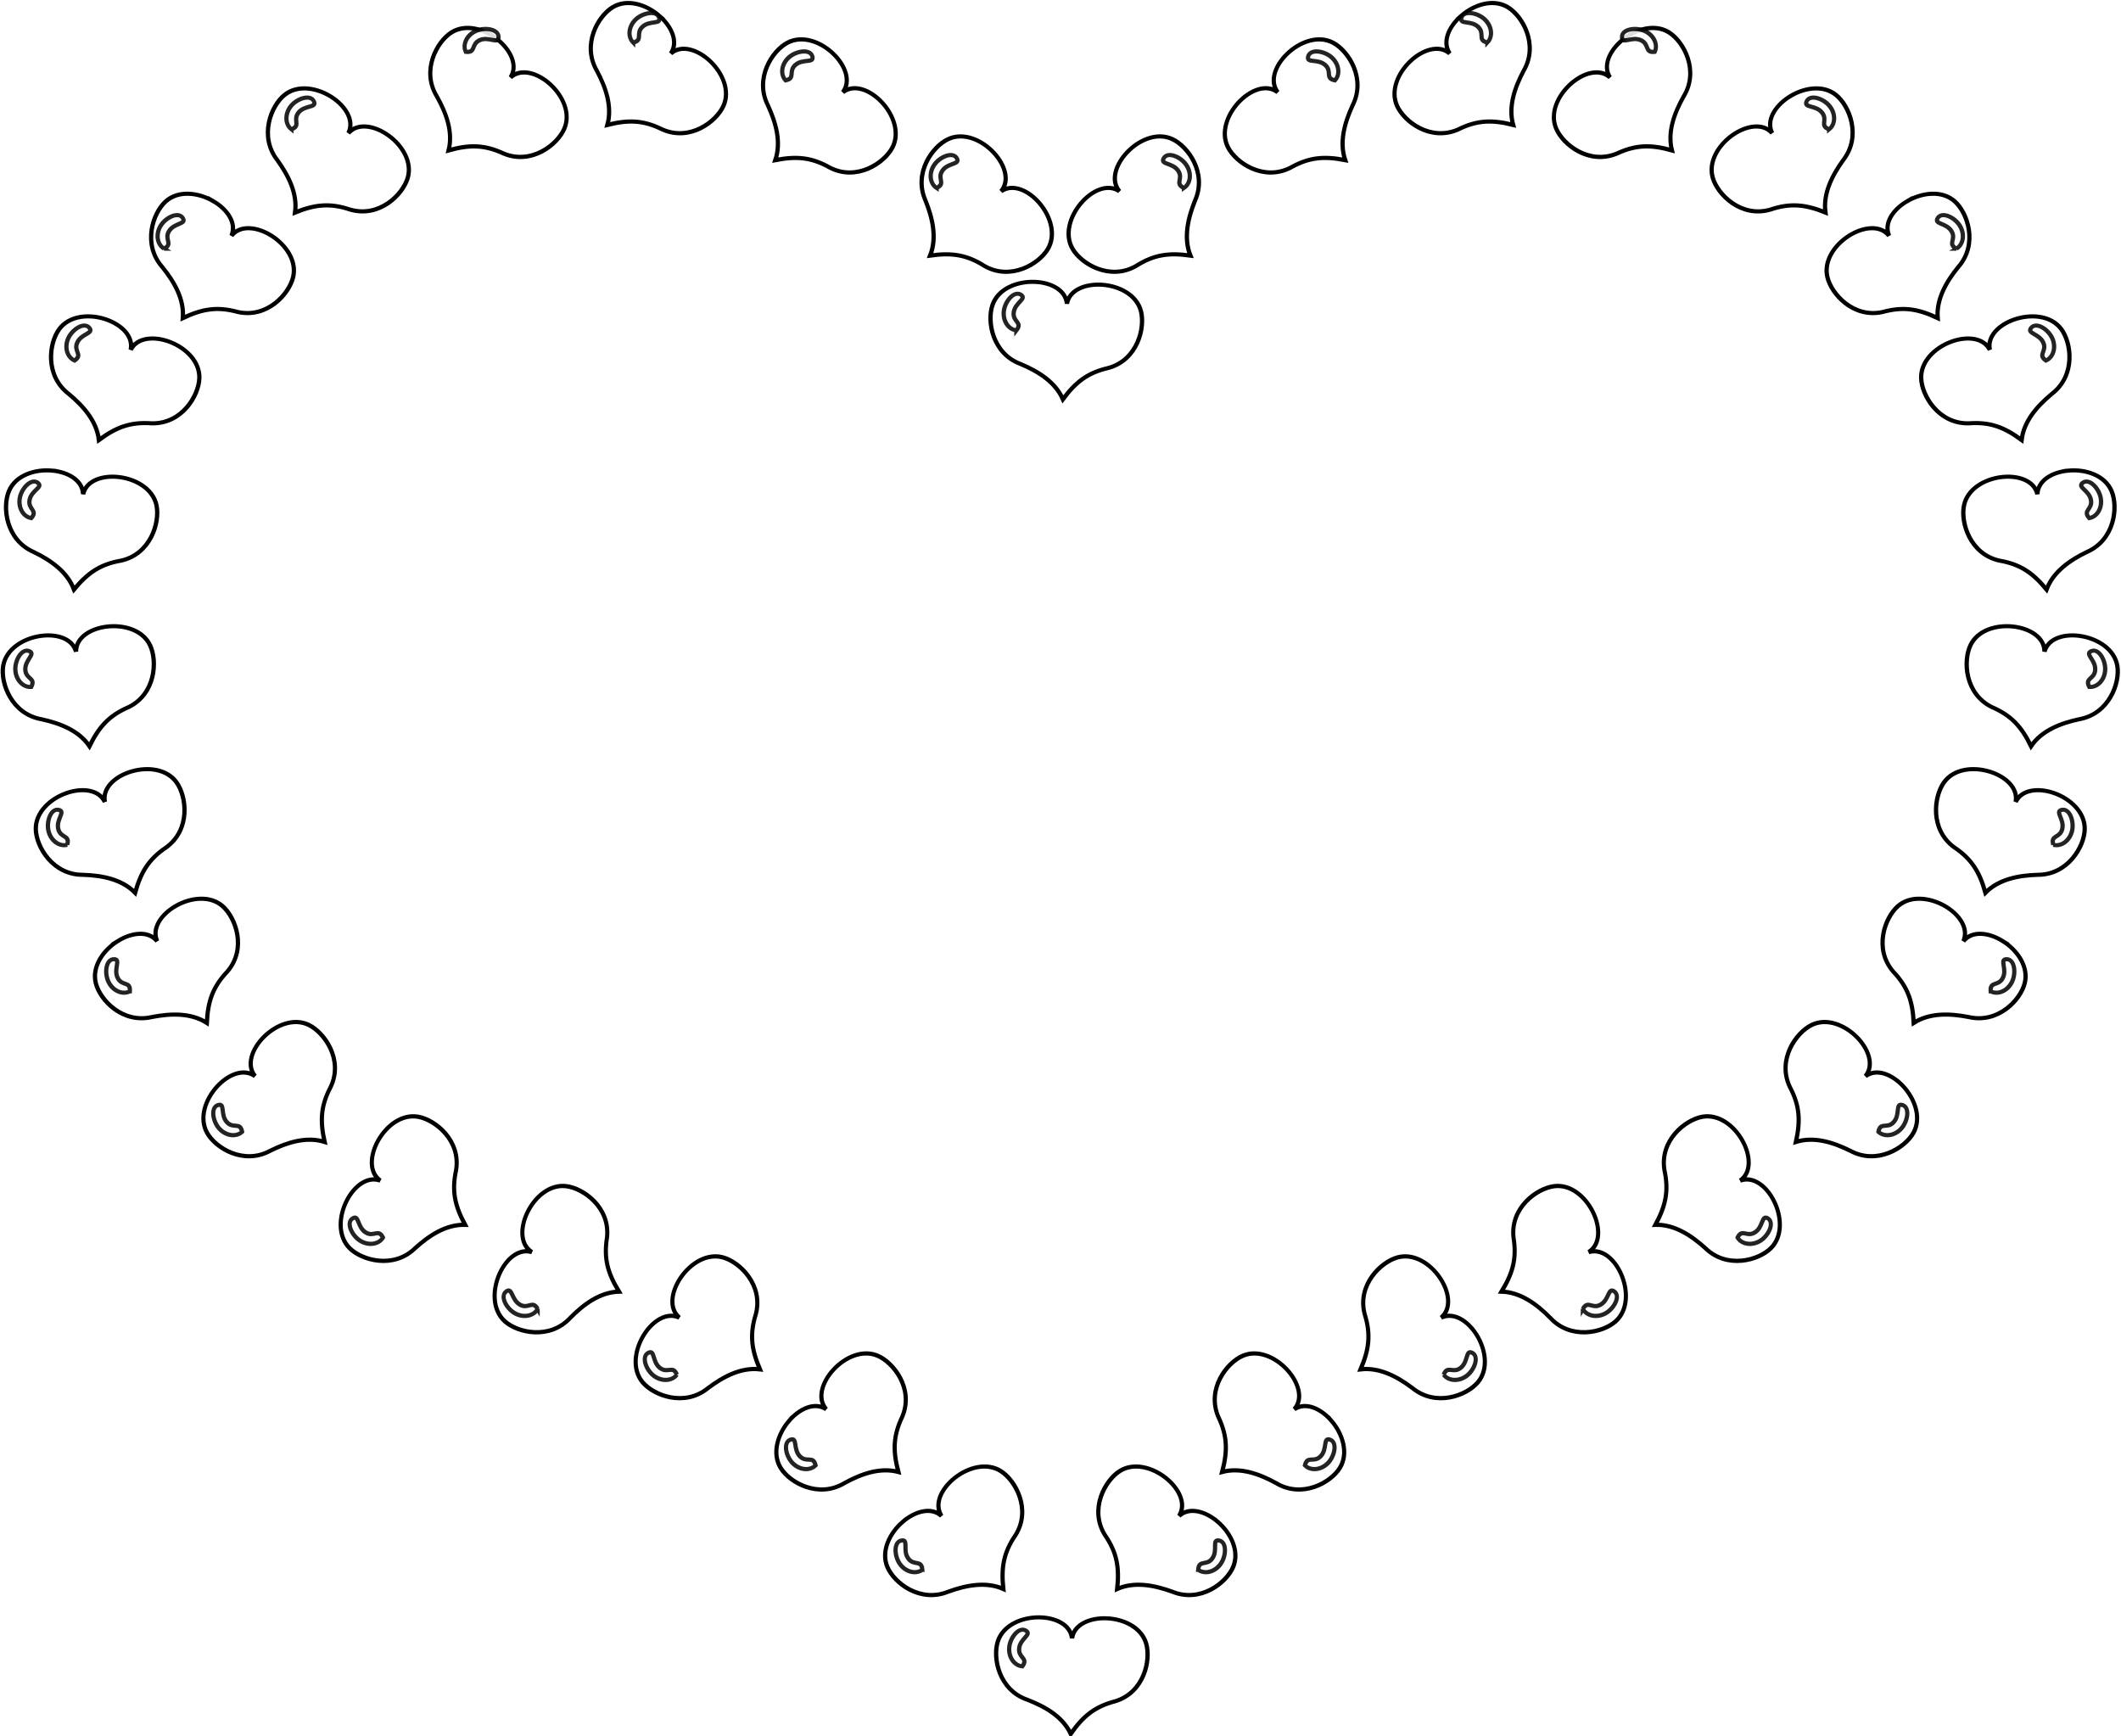 <?xml version="1.0" encoding="UTF-8" standalone="no"?>
<!-- Created with Inkscape (http://www.inkscape.org/) -->

<svg
   xmlns:dc="http://purl.org/dc/elements/1.1/"
   xmlns:cc="http://creativecommons.org/ns#"
   xmlns:rdf="http://www.w3.org/1999/02/22-rdf-syntax-ns#"
   xmlns:svg="http://www.w3.org/2000/svg"
   xmlns="http://www.w3.org/2000/svg"
   xmlns:sodipodi="http://sodipodi.sourceforge.net/DTD/sodipodi-0.dtd"
   xmlns:inkscape="http://www.inkscape.org/namespaces/inkscape"
   width="490"
   height="401"
   id="svg2"
   sodipodi:version="0.32"
   inkscape:version="0.48.1 "
   sodipodi:docname="mothers_day_red_heart_shaped_border_little_hearts_coloring_book_colouring_sheet_page_black_white_line_art.svg"
   inkscape:output_extension="org.inkscape.output.svg.inkscape"
   version="1.0"
   inkscape:export-filename="/Users/ceejay/Documents/Websites/Pixabella/Valentines Clipart/heart_border.svg.png"
   inkscape:export-xdpi="90"
   inkscape:export-ydpi="90">
  <defs
     id="defs4">
    <linearGradient
       id="linearGradient6888">
      <stop
         id="stop6890"
         offset="0"
         style="stop-color:#930505;stop-opacity:1;" />
      <stop
         style="stop-color:#bf0c1a;stop-opacity:1;"
         offset="0.332"
         id="stop6892" />
      <stop
         id="stop6894"
         offset="1"
         style="stop-color:#fd6060;stop-opacity:1;" />
    </linearGradient>
    <linearGradient
       id="linearGradient6860">
      <stop
         style="stop-color:#760404;stop-opacity:1;"
         offset="0"
         id="stop6862" />
      <stop
         id="stop6864"
         offset="0.479"
         style="stop-color:#bf0c1a;stop-opacity:1;" />
      <stop
         style="stop-color:#fd6060;stop-opacity:1;"
         offset="1"
         id="stop6866" />
    </linearGradient>
    <linearGradient
       id="linearGradient6852">
      <stop
         id="stop6854"
         offset="0"
         style="stop-color:#a18930;stop-opacity:1;" />
      <stop
         style="stop-color:#b1983d;stop-opacity:1;"
         offset="0.404"
         id="stop6856" />
      <stop
         id="stop6858"
         offset="1"
         style="stop-color:#fffbc0;stop-opacity:1;" />
    </linearGradient>
    <linearGradient
       id="linearGradient6834">
      <stop
         style="stop-color:#a18930;stop-opacity:1;"
         offset="0"
         id="stop6836" />
      <stop
         id="stop6842"
         offset="0.533"
         style="stop-color:#b1983d;stop-opacity:1;" />
      <stop
         style="stop-color:#fffbc0;stop-opacity:1;"
         offset="1"
         id="stop6838" />
    </linearGradient>
    <linearGradient
       id="linearGradient4469">
      <stop
         id="stop4471"
         offset="0"
         style="stop-color:#f7ce2a;stop-opacity:1;" />
      <stop
         style="stop-color:#ffec9f;stop-opacity:1;"
         offset="1"
         id="stop4473" />
    </linearGradient>
    <linearGradient
       id="linearGradient4432">
      <stop
         style="stop-color:#f7ce2a;stop-opacity:1;"
         offset="0"
         id="stop4434" />
      <stop
         id="stop4467"
         offset="0.5"
         style="stop-color:#ffec9f;stop-opacity:1;" />
      <stop
         style="stop-color:#ffe167;stop-opacity:1;"
         offset="1"
         id="stop4436" />
    </linearGradient>
    <inkscape:perspective
       sodipodi:type="inkscape:persp3d"
       inkscape:vp_x="0 : 526.18109 : 1"
       inkscape:vp_y="0 : 1000 : 0"
       inkscape:vp_z="744.09448 : 526.18109 : 1"
       inkscape:persp3d-origin="372.04724 : 350.78739 : 1"
       id="perspective10" />
    <filter
       inkscape:collect="always"
       id="filter4019"
       x="-0.138"
       width="1.276"
       y="-0.138"
       height="1.276">
      <feGaussianBlur
         inkscape:collect="always"
         stdDeviation="28.194"
         id="feGaussianBlur4021" />
    </filter>
    <filter
       inkscape:collect="always"
       id="filter6901"
       x="-0.681"
       width="2.362"
       y="-0.323"
       height="1.646">
      <feGaussianBlur
         inkscape:collect="always"
         stdDeviation="3.222"
         id="feGaussianBlur6903" />
    </filter>
  </defs>
  <sodipodi:namedview
     id="base"
     pagecolor="#ffffff"
     bordercolor="#666666"
     borderopacity="1.0"
     gridtolerance="10000"
     guidetolerance="10"
     objecttolerance="10"
     inkscape:pageopacity="0.0"
     inkscape:pageshadow="2"
     inkscape:zoom="0.66468037"
     inkscape:cx="-184.13258"
     inkscape:cy="208.86639"
     inkscape:document-units="px"
     inkscape:current-layer="layer1"
     showgrid="false"
     showguides="true"
     inkscape:guide-bbox="true"
     inkscape:window-width="1220"
     inkscape:window-height="640"
     inkscape:window-x="166"
     inkscape:window-y="95"
     inkscape:window-maximized="0" />
  <g
     inkscape:label="Layer 1"
     inkscape:groupmode="layer"
     id="layer1"
     transform="translate(-127.491,-326.001)">
    <g
       transform="matrix(0.226,3.2051285e-2,-3.2051285e-2,0.226,-781.061,-264.273)"
       id="g3936"
       inkscape:transform-center-x="-23.656365"
       inkscape:transform-center-y="6.3142316">
      <path
         transform="matrix(0.666,0,0,0.666,264.509,223.356)"
         d="M 404.072,401.835 C 380.874,425.033 272.954,341.251 240.551,346.383 208.148,351.516 131.4,464.546 102.169,449.652 72.938,434.758 119.269,306.23 104.375,276.999 89.481,247.767 -41.733,209.704 -36.601,177.301 c 5.132,-32.403 141.687,-28.056 164.885,-51.254 23.198,-23.198 18.851,-159.753 51.254,-164.885 32.403,-5.132 70.467,126.083 99.698,140.977 29.231,14.894 157.759,-31.438 172.653,-2.207 14.894,29.231 -98.136,105.979 -103.268,138.382 -5.132,32.403 78.65,140.323 55.452,163.521 z"
         inkscape:randomized="0"
         inkscape:rounded="0.19"
         inkscape:flatsided="false"
         sodipodi:arg2="1.4137167"
         sodipodi:arg1="0.78539816"
         sodipodi:r2="130.00784"
         sodipodi:r1="260.01569"
         sodipodi:cy="217.97618"
         sodipodi:cx="220.21326"
         sodipodi:sides="5"
         id="path3938"
         style="opacity:1;fill:#ffe680;fill-opacity:1;stroke:none"
         sodipodi:type="star" />
      <path
         sodipodi:type="star"
         style="opacity:1;fill:#ffdd55;fill-opacity:1;stroke:none"
         id="path3940"
         sodipodi:sides="5"
         sodipodi:cx="220.21326"
         sodipodi:cy="217.97618"
         sodipodi:r1="260.01569"
         sodipodi:r2="130.00784"
         sodipodi:arg1="0.78539816"
         sodipodi:arg2="1.4137167"
         inkscape:flatsided="false"
         inkscape:rounded="0.19"
         inkscape:randomized="0"
         d="M 404.072,401.835 C 380.874,425.033 272.954,341.251 240.551,346.383 208.148,351.516 131.4,464.546 102.169,449.652 72.938,434.758 119.269,306.23 104.375,276.999 89.481,247.767 -41.733,209.704 -36.601,177.301 c 5.132,-32.403 141.687,-28.056 164.885,-51.254 23.198,-23.198 18.851,-159.753 51.254,-164.885 32.403,-5.132 70.467,126.083 99.698,140.977 29.231,14.894 157.759,-31.438 172.653,-2.207 14.894,29.231 -98.136,105.979 -103.268,138.382 -5.132,32.403 78.65,140.323 55.452,163.521 z"
         transform="matrix(0.526,0,0,0.526,295.693,254.226)" />
      <path
         transform="matrix(0.416,0,0,0.416,317.873,281.544)"
         d="M 404.072,401.835 C 380.874,425.033 272.954,341.251 240.551,346.383 208.148,351.516 131.4,464.546 102.169,449.652 72.938,434.758 119.269,306.23 104.375,276.999 89.481,247.767 -41.733,209.704 -36.601,177.301 c 5.132,-32.403 141.687,-28.056 164.885,-51.254 23.198,-23.198 18.851,-159.753 51.254,-164.885 32.403,-5.132 70.467,126.083 99.698,140.977 29.231,14.894 157.759,-31.438 172.653,-2.207 14.894,29.231 -98.136,105.979 -103.268,138.382 -5.132,32.403 78.65,140.323 55.452,163.521 z"
         inkscape:randomized="0"
         inkscape:rounded="0.19"
         inkscape:flatsided="false"
         sodipodi:arg2="1.4137167"
         sodipodi:arg1="0.78539816"
         sodipodi:r2="130.00784"
         sodipodi:r1="260.01569"
         sodipodi:cy="217.97618"
         sodipodi:cx="220.21326"
         sodipodi:sides="5"
         id="path3942"
         style="opacity:1;fill:#f3c819;fill-opacity:1;stroke:none;filter:url(#filter4019)"
         sodipodi:type="star" />
    </g>
    <g
       inkscape:transform-center-y="6.3142316"
       inkscape:transform-center-x="-23.656365"
       id="g3944"
       transform="matrix(0.226,3.2051285e-2,-3.2051285e-2,0.226,-603.387,-231.517)">
      <path
         sodipodi:type="star"
         style="opacity:1;fill:#ffe680;fill-opacity:1;stroke:none"
         id="path3946"
         sodipodi:sides="5"
         sodipodi:cx="220.21326"
         sodipodi:cy="217.97618"
         sodipodi:r1="260.01569"
         sodipodi:r2="130.00784"
         sodipodi:arg1="0.78539816"
         sodipodi:arg2="1.4137167"
         inkscape:flatsided="false"
         inkscape:rounded="0.19"
         inkscape:randomized="0"
         d="M 404.072,401.835 C 380.874,425.033 272.954,341.251 240.551,346.383 208.148,351.516 131.4,464.546 102.169,449.652 72.938,434.758 119.269,306.23 104.375,276.999 89.481,247.767 -41.733,209.704 -36.601,177.301 c 5.132,-32.403 141.687,-28.056 164.885,-51.254 23.198,-23.198 18.851,-159.753 51.254,-164.885 32.403,-5.132 70.467,126.083 99.698,140.977 29.231,14.894 157.759,-31.438 172.653,-2.207 14.894,29.231 -98.136,105.979 -103.268,138.382 -5.132,32.403 78.65,140.323 55.452,163.521 z"
         transform="matrix(0.666,0,0,0.666,264.509,223.356)" />
      <path
         transform="matrix(0.526,0,0,0.526,295.693,254.226)"
         d="M 404.072,401.835 C 380.874,425.033 272.954,341.251 240.551,346.383 208.148,351.516 131.4,464.546 102.169,449.652 72.938,434.758 119.269,306.23 104.375,276.999 89.481,247.767 -41.733,209.704 -36.601,177.301 c 5.132,-32.403 141.687,-28.056 164.885,-51.254 23.198,-23.198 18.851,-159.753 51.254,-164.885 32.403,-5.132 70.467,126.083 99.698,140.977 29.231,14.894 157.759,-31.438 172.653,-2.207 14.894,29.231 -98.136,105.979 -103.268,138.382 -5.132,32.403 78.65,140.323 55.452,163.521 z"
         inkscape:randomized="0"
         inkscape:rounded="0.19"
         inkscape:flatsided="false"
         sodipodi:arg2="1.4137167"
         sodipodi:arg1="0.78539816"
         sodipodi:r2="130.00784"
         sodipodi:r1="260.01569"
         sodipodi:cy="217.97618"
         sodipodi:cx="220.21326"
         sodipodi:sides="5"
         id="path3948"
         style="opacity:1;fill:#ffdd55;fill-opacity:1;stroke:none"
         sodipodi:type="star" />
      <path
         sodipodi:type="star"
         style="opacity:1;fill:#f3c819;fill-opacity:1;stroke:none;filter:url(#filter4019)"
         id="path3950"
         sodipodi:sides="5"
         sodipodi:cx="220.21326"
         sodipodi:cy="217.97618"
         sodipodi:r1="260.01569"
         sodipodi:r2="130.00784"
         sodipodi:arg1="0.78539816"
         sodipodi:arg2="1.4137167"
         inkscape:flatsided="false"
         inkscape:rounded="0.19"
         inkscape:randomized="0"
         d="M 404.072,401.835 C 380.874,425.033 272.954,341.251 240.551,346.383 208.148,351.516 131.4,464.546 102.169,449.652 72.938,434.758 119.269,306.23 104.375,276.999 89.481,247.767 -41.733,209.704 -36.601,177.301 c 5.132,-32.403 141.687,-28.056 164.885,-51.254 23.198,-23.198 18.851,-159.753 51.254,-164.885 32.403,-5.132 70.467,126.083 99.698,140.977 29.231,14.894 157.759,-31.438 172.653,-2.207 14.894,29.231 -98.136,105.979 -103.268,138.382 -5.132,32.403 78.65,140.323 55.452,163.521 z"
         transform="matrix(0.416,0,0,0.416,317.873,281.544)" />
    </g>
    <g
       id="g7360"
       transform="matrix(0.867,0,0,0.867,535.877,316.336)"
       style="stroke:#000000;fill:#ffffff;stroke-width:1.116;stroke-miterlimit:4;stroke-dasharray:none">
      <g
         transform="matrix(0.43,1.8356362e-2,-1.7428503e-2,0.408,-43.256,145.096)"
         id="g6933"
         style="stroke:#000000;fill:#ffffff;stroke-width:2.661;stroke-miterlimit:4;stroke-dasharray:none">
        <path
           sodipodi:nodetypes="cscccscc"
           id="path6935"
           d="m -358.951,-128.099 c -10.693,0.092 -22.15,5.352 -25.311,16.011 -3.218,10.852 1.027,31.793 18.788,37.905 11.074,4.311 21.973,10.674 27.182,21.84 7.474,-11.591 14.537,-17.991 27.386,-21.706 17.762,-6.112 21.739,-27.187 18.52,-38.039 -6.146,-20.723 -43.638,-21.039 -45.941,-2.649 -1.119,-8.931 -10.529,-13.449 -20.625,-13.362 z"
           style="fill:#ffffff;fill-opacity:1;stroke:#000000;stroke-width:2.661;stroke-miterlimit:4;stroke-dasharray:none" />
        <path
           style="opacity:0.927;fill:#ffffff;fill-opacity:1;stroke:#000000;filter:url(#filter6901);stroke-width:2.661;stroke-miterlimit:4;stroke-dasharray:none"
           d="m -368.88,-95.954 c -5.099,-0.425 -8.802,-5.993 -8.266,-12.429 0.537,-6.435 5.948,-13.717 10.211,-10.887 3.816,2.533 -3.534,5.186 -4.07,11.621 -0.537,6.435 5.96,6.035 2.125,11.695 z"
           id="path6937"
           sodipodi:nodetypes="csssc" />
      </g>
      <g
         id="g7045"
         transform="matrix(0.43,6.024057e-3,-5.7196306e-3,0.408,-40.549,496.493)"
         style="stroke:#000000;fill:#ffffff;stroke-width:2.661;stroke-miterlimit:4;stroke-dasharray:none">
        <path
           style="fill:#ffffff;fill-opacity:1;stroke:#000000;stroke-width:2.661;stroke-miterlimit:4;stroke-dasharray:none"
           d="m -358.951,-128.099 c -10.693,0.092 -22.15,5.352 -25.311,16.011 -3.218,10.852 1.027,31.793 18.788,37.905 11.074,4.311 21.973,10.674 27.182,21.84 7.474,-11.591 14.537,-17.991 27.386,-21.706 17.762,-6.112 21.739,-27.187 18.52,-38.039 -6.146,-20.723 -43.638,-21.039 -45.941,-2.649 -1.119,-8.931 -10.529,-13.449 -20.625,-13.362 z"
           id="path7047"
           sodipodi:nodetypes="cscccscc" />
        <path
           sodipodi:nodetypes="csssc"
           id="path7049"
           d="m -368.88,-95.954 c -5.099,-0.425 -8.802,-5.993 -8.266,-12.429 0.537,-6.435 5.948,-13.717 10.211,-10.887 3.816,2.533 -3.534,5.186 -4.07,11.621 -0.537,6.435 5.96,6.035 2.125,11.695 z"
           style="opacity:0.927;fill:#ffffff;fill-opacity:1;stroke:#000000;filter:url(#filter6901);stroke-width:2.661;stroke-miterlimit:4;stroke-dasharray:none" />
      </g>
      <g
         id="g7135"
         style="stroke:#000000;fill:#ffffff;stroke-width:1.116;stroke-miterlimit:4;stroke-dasharray:none">
        <g
           transform="matrix(0.375,0.211,-0.201,0.356,-102.431,173.224)"
           id="g6943"
           inkscape:transform-center-x="19.104998"
           inkscape:transform-center-y="3.7627962"
           style="stroke:#000000;fill:#ffffff;stroke-width:2.661;stroke-miterlimit:4;stroke-dasharray:none">
          <path
             sodipodi:nodetypes="cscccscc"
             id="path6945"
             d="m -348.634,-134.236 c -10.172,-3.473 -22.62,-2.298 -28.819,6.762 -6.31,9.224 -8.569,30.504 6.447,42.217 9.212,7.778 17.642,17.443 19.232,29.771 10.57,-8.508 19.192,-12.228 32.497,-11.474 18.685,0.116 28.784,-18.554 28.988,-29.921 0.39,-21.707 -35.085,-34.491 -42.79,-17.811 1.619,-8.845 -5.952,-16.266 -15.556,-19.544 z"
             style="fill:#ffffff;fill-opacity:1;stroke:#000000;stroke-width:2.661;stroke-miterlimit:4;stroke-dasharray:none" />
          <path
             style="opacity:0.927;fill:#ffffff;fill-opacity:1;stroke:#000000;filter:url(#filter6901);stroke-width:2.661;stroke-miterlimit:4;stroke-dasharray:none"
             d="m -368.88,-95.954 c -5.099,-0.425 -8.802,-5.993 -8.266,-12.429 0.537,-6.435 5.948,-13.717 10.211,-10.887 3.816,2.533 -3.534,5.186 -4.07,11.621 -0.537,6.435 5.96,6.035 2.125,11.695 z"
             id="path6947"
             sodipodi:nodetypes="csssc" />
        </g>
        <g
           id="g6953"
           transform="matrix(0.312,0.296,-0.281,0.297,-173.594,170.243)"
           style="stroke:#000000;fill:#ffffff;stroke-width:2.661;stroke-miterlimit:4;stroke-dasharray:none">
          <path
             style="fill:#ffffff;fill-opacity:1;stroke:#000000;stroke-width:2.661;stroke-miterlimit:4;stroke-dasharray:none"
             d="m -358.334,-129.955 c -10.692,-0.195 -22.272,4.755 -25.69,15.326 -3.48,10.762 0.257,31.81 17.865,38.397 10.966,4.607 21.707,11.261 26.645,22.563 7.752,-11.387 14.968,-17.595 27.902,-20.964 17.904,-5.633 22.39,-26.595 19.435,-37.529 -5.642,-20.882 -43.115,-22.204 -45.862,-3.882 -0.902,-8.958 -10.2,-13.728 -20.295,-13.912 z"
             id="path6955"
             sodipodi:nodetypes="cscccscc" />
          <path
             sodipodi:nodetypes="csssc"
             id="path6957"
             d="m -368.88,-95.954 c -5.099,-0.425 -8.802,-5.993 -8.266,-12.429 0.537,-6.435 5.948,-13.717 10.211,-10.887 3.816,2.533 -3.534,5.186 -4.07,11.621 -0.537,6.435 5.96,6.035 2.125,11.695 z"
             style="opacity:0.927;fill:#ffffff;fill-opacity:1;stroke:#000000;filter:url(#filter6901);stroke-width:2.661;stroke-miterlimit:4;stroke-dasharray:none" />
        </g>
        <g
           transform="matrix(0.322,0.285,-0.27,0.306,-209.455,156.978)"
           id="g6965"
           style="stroke:#000000;fill:#ffffff;stroke-width:2.661;stroke-miterlimit:4;stroke-dasharray:none">
          <path
             sodipodi:nodetypes="cscccscc"
             id="path6967"
             d="m -367.469,-120.371 c -10.693,0.049 -22.169,5.262 -25.369,15.909 -3.258,10.839 0.911,31.797 18.65,37.981 11.059,4.356 21.934,10.763 27.103,21.949 7.516,-11.561 14.602,-17.932 27.465,-21.595 17.784,-6.04 21.837,-27.099 18.659,-37.964 -6.07,-20.748 -43.561,-21.215 -45.931,-2.834 -1.086,-8.935 -10.48,-13.492 -20.576,-13.445 z"
             style="fill:#ffffff;fill-opacity:1;stroke:#000000;stroke-width:2.661;stroke-miterlimit:4;stroke-dasharray:none" />
          <path
             style="opacity:0.927;fill:#ffffff;fill-opacity:1;stroke:#000000;filter:url(#filter6901);stroke-width:2.661;stroke-miterlimit:4;stroke-dasharray:none"
             d="m -368.88,-95.954 c -5.099,-0.425 -8.802,-5.993 -8.266,-12.429 0.537,-6.435 5.948,-13.717 10.211,-10.887 3.816,2.533 -3.534,5.186 -4.07,11.621 -0.537,6.435 5.96,6.035 2.125,11.695 z"
             id="path6969"
             sodipodi:nodetypes="csssc" />
        </g>
        <g
           id="g6975"
           transform="matrix(0.207,0.377,-0.358,0.197,-304.931,182.92)"
           style="stroke:#000000;fill:#ffffff;stroke-width:2.661;stroke-miterlimit:4;stroke-dasharray:none">
          <path
             style="fill:#ffffff;fill-opacity:1;stroke:#000000;stroke-width:2.661;stroke-miterlimit:4;stroke-dasharray:none"
             d="m -365.393,-118.299 c -9.963,4.091 -18.895,13.298 -18.25,24.445 0.656,11.348 11.694,29.33 30.358,28.39 11.806,-0.118 24.14,1.747 32.779,10.231 3.072,-13.633 7.512,-22.26 18.267,-30.544 14.537,-12.365 11.138,-33.552 4.466,-42.489 -12.741,-17.067 -47.889,-3.319 -43.833,14.731 -4.061,-7.928 -14.382,-8.626 -23.788,-4.764 z"
             id="path6977"
             sodipodi:nodetypes="cscccscc" />
          <path
             sodipodi:nodetypes="csssc"
             id="path6979"
             d="m -368.88,-95.954 c -5.099,-0.425 -8.802,-5.993 -8.266,-12.429 0.537,-6.435 5.948,-13.717 10.211,-10.887 3.816,2.533 -3.534,5.186 -4.07,11.621 -0.537,6.435 5.96,6.035 2.125,11.695 z"
             style="opacity:0.927;fill:#ffffff;fill-opacity:1;stroke:#000000;filter:url(#filter6901);stroke-width:2.661;stroke-miterlimit:4;stroke-dasharray:none" />
        </g>
        <g
           transform="matrix(0.357,0.241,-0.228,0.339,-283.576,167.037)"
           id="g6985"
           style="stroke:#000000;fill:#ffffff;stroke-width:2.661;stroke-miterlimit:4;stroke-dasharray:none">
          <path
             sodipodi:nodetypes="cscccscc"
             id="path6987"
             d="m -358.951,-128.099 c -10.693,0.092 -22.15,5.352 -25.311,16.011 -3.218,10.852 1.027,31.793 18.788,37.905 11.074,4.311 21.973,10.674 27.182,21.84 7.474,-11.591 14.537,-17.991 27.386,-21.706 17.762,-6.112 21.739,-27.187 18.52,-38.039 -6.146,-20.723 -43.638,-21.039 -45.941,-2.649 -1.119,-8.931 -10.529,-13.449 -20.625,-13.362 z"
             style="fill:#ffffff;fill-opacity:1;stroke:#000000;stroke-width:2.661;stroke-miterlimit:4;stroke-dasharray:none" />
          <path
             style="opacity:0.927;fill:#ffffff;fill-opacity:1;stroke:#000000;filter:url(#filter6901);stroke-width:2.661;stroke-miterlimit:4;stroke-dasharray:none"
             d="m -368.88,-95.954 c -5.099,-0.425 -8.802,-5.993 -8.266,-12.429 0.537,-6.435 5.948,-13.717 10.211,-10.887 3.816,2.533 -3.534,5.186 -4.07,11.621 -0.537,6.435 5.96,6.035 2.125,11.695 z"
             id="path6989"
             sodipodi:nodetypes="csssc" />
        </g>
        <g
           id="g6995"
           transform="matrix(0.384,0.193,-0.183,0.365,-303.223,183.623)"
           style="stroke:#000000;fill:#ffffff;stroke-width:2.661;stroke-miterlimit:4;stroke-dasharray:none">
          <path
             style="fill:#ffffff;fill-opacity:1;stroke:#000000;stroke-width:2.661;stroke-miterlimit:4;stroke-dasharray:none"
             d="m -354.809,-138.085 c -10.673,-0.691 -22.449,3.717 -26.306,14.119 -3.927,10.59 -1.074,31.791 16.241,39.189 10.763,5.112 21.215,12.257 25.675,23.777 8.221,-11.016 15.689,-16.883 28.752,-19.648 18.122,-4.797 23.48,-25.53 20.986,-36.591 -4.763,-21.123 -42.144,-24.183 -45.655,-6.006 -0.527,-8.991 -9.616,-14.188 -19.693,-14.84 z"
             id="path6997"
             sodipodi:nodetypes="cscccscc" />
          <path
             sodipodi:nodetypes="csssc"
             id="path6999"
             d="m -368.88,-95.954 c -5.099,-0.425 -8.802,-5.993 -8.266,-12.429 0.537,-6.435 5.948,-13.717 10.211,-10.887 3.816,2.533 -3.534,5.186 -4.07,11.621 -0.537,6.435 5.96,6.035 2.125,11.695 z"
             style="opacity:0.927;fill:#ffffff;fill-opacity:1;stroke:#000000;filter:url(#filter6901);stroke-width:2.661;stroke-miterlimit:4;stroke-dasharray:none" />
        </g>
        <g
           transform="matrix(0.406,0.143,-0.136,0.385,-314.451,196.904)"
           id="g7005"
           inkscape:transform-center-x="4.713238"
           inkscape:transform-center-y="-4.5965252"
           style="stroke:#000000;fill:#ffffff;stroke-width:2.661;stroke-miterlimit:4;stroke-dasharray:none">
          <path
             sodipodi:nodetypes="cscccscc"
             id="path7007"
             d="m -358.951,-128.099 c -10.693,0.092 -22.15,5.352 -25.311,16.011 -3.218,10.852 1.027,31.793 18.788,37.905 11.074,4.311 21.973,10.674 27.182,21.84 7.474,-11.591 14.537,-17.991 27.386,-21.706 17.762,-6.112 21.739,-27.187 18.52,-38.039 -6.146,-20.723 -43.638,-21.039 -45.941,-2.649 -1.119,-8.931 -10.529,-13.449 -20.625,-13.362 z"
             style="fill:#ffffff;fill-opacity:1;stroke:#000000;stroke-width:2.661;stroke-miterlimit:4;stroke-dasharray:none" />
          <path
             style="opacity:0.927;fill:#ffffff;fill-opacity:1;stroke:#000000;filter:url(#filter6901);stroke-width:2.661;stroke-miterlimit:4;stroke-dasharray:none"
             d="m -368.88,-95.954 c -5.099,-0.425 -8.802,-5.993 -8.266,-12.429 0.537,-6.435 5.948,-13.717 10.211,-10.887 3.816,2.533 -3.534,5.186 -4.07,11.621 -0.537,6.435 5.96,6.035 2.125,11.695 z"
             id="path7009"
             sodipodi:nodetypes="csssc" />
        </g>
        <g
           id="g7015"
           transform="matrix(0.428,4.1394808e-2,-3.9302522e-2,0.407,-308.593,203.521)"
           style="stroke:#000000;fill:#ffffff;stroke-width:2.661;stroke-miterlimit:4;stroke-dasharray:none">
          <path
             style="fill:#ffffff;fill-opacity:1;stroke:#000000;stroke-width:2.661;stroke-miterlimit:4;stroke-dasharray:none"
             d="m -358.951,-128.099 c -10.693,0.092 -22.15,5.352 -25.311,16.011 -3.218,10.852 1.027,31.793 18.788,37.905 11.074,4.311 21.973,10.674 27.182,21.84 7.474,-11.591 14.537,-17.991 27.386,-21.706 17.762,-6.112 21.739,-27.187 18.52,-38.039 -6.146,-20.723 -43.638,-21.039 -45.941,-2.649 -1.119,-8.931 -10.529,-13.449 -20.625,-13.362 z"
             id="path7017"
             sodipodi:nodetypes="cscccscc" />
          <path
             sodipodi:nodetypes="csssc"
             id="path7019"
             d="m -368.88,-95.954 c -5.099,-0.425 -8.802,-5.993 -8.266,-12.429 0.537,-6.435 5.948,-13.717 10.211,-10.887 3.816,2.533 -3.534,5.186 -4.07,11.621 -0.537,6.435 5.96,6.035 2.125,11.695 z"
             style="opacity:0.927;fill:#ffffff;fill-opacity:1;stroke:#000000;filter:url(#filter6901);stroke-width:2.661;stroke-miterlimit:4;stroke-dasharray:none" />
        </g>
        <g
           transform="matrix(0.426,-6.010783e-2,5.7069419e-2,0.404,-300.094,210.776)"
           id="g7025"
           style="stroke:#000000;fill:#ffffff;stroke-width:2.661;stroke-miterlimit:4;stroke-dasharray:none">
          <path
             sodipodi:nodetypes="cscccscc"
             id="path7027"
             d="m -358.951,-128.099 c -10.693,0.092 -22.15,5.352 -25.311,16.011 -3.218,10.852 1.027,31.793 18.788,37.905 11.074,4.311 21.973,10.674 27.182,21.84 7.474,-11.591 14.537,-17.991 27.386,-21.706 17.762,-6.112 21.739,-27.187 18.52,-38.039 -6.146,-20.723 -43.638,-21.039 -45.941,-2.649 -1.119,-8.931 -10.529,-13.449 -20.625,-13.362 z"
             style="fill:#ffffff;fill-opacity:1;stroke:#000000;stroke-width:2.661;stroke-miterlimit:4;stroke-dasharray:none" />
          <path
             style="opacity:0.927;fill:#ffffff;fill-opacity:1;stroke:#000000;filter:url(#filter6901);stroke-width:2.661;stroke-miterlimit:4;stroke-dasharray:none"
             d="m -368.88,-95.954 c -5.099,-0.425 -8.802,-5.993 -8.266,-12.429 0.537,-6.435 5.948,-13.717 10.211,-10.887 3.816,2.533 -3.534,5.186 -4.07,11.621 -0.537,6.435 5.96,6.035 2.125,11.695 z"
             id="path7029"
             sodipodi:nodetypes="csssc" />
        </g>
        <g
           id="g7035"
           transform="matrix(0.408,-0.136,0.129,0.388,-290.255,223.306)"
           inkscape:transform-center-y="4.3239284"
           inkscape:transform-center-x="-0.27537489"
           style="stroke:#000000;fill:#ffffff;stroke-width:2.661;stroke-miterlimit:4;stroke-dasharray:none">
          <path
             style="fill:#ffffff;fill-opacity:1;stroke:#000000;stroke-width:2.661;stroke-miterlimit:4;stroke-dasharray:none"
             d="m -358.951,-128.099 c -10.693,0.092 -22.15,5.352 -25.311,16.011 -3.218,10.852 1.027,31.793 18.788,37.905 11.074,4.311 21.973,10.674 27.182,21.84 7.474,-11.591 14.537,-17.991 27.386,-21.706 17.762,-6.112 21.739,-27.187 18.52,-38.039 -6.146,-20.723 -43.638,-21.039 -45.941,-2.649 -1.119,-8.931 -10.529,-13.449 -20.625,-13.362 z"
             id="path7037"
             sodipodi:nodetypes="cscccscc" />
          <path
             sodipodi:nodetypes="csssc"
             id="path7039"
             d="m -368.88,-95.954 c -5.099,-0.425 -8.802,-5.993 -8.266,-12.429 0.537,-6.435 5.948,-13.717 10.211,-10.887 3.816,2.533 -3.534,5.186 -4.07,11.621 -0.537,6.435 5.96,6.035 2.125,11.695 z"
             style="opacity:0.927;fill:#ffffff;fill-opacity:1;stroke:#000000;filter:url(#filter6901);stroke-width:2.661;stroke-miterlimit:4;stroke-dasharray:none" />
        </g>
        <g
           transform="matrix(0.368,-0.223,0.212,0.349,-280.338,226.509)"
           id="g7065"
           style="stroke:#000000;fill:#ffffff;stroke-width:2.661;stroke-miterlimit:4;stroke-dasharray:none">
          <path
             sodipodi:nodetypes="cscccscc"
             id="path7067"
             d="m -358.951,-128.099 c -10.693,0.092 -22.15,5.352 -25.311,16.011 -3.218,10.852 1.027,31.793 18.788,37.905 11.074,4.311 21.973,10.674 27.182,21.84 7.474,-11.591 14.537,-17.991 27.386,-21.706 17.762,-6.112 21.739,-27.187 18.52,-38.039 -6.146,-20.723 -43.638,-21.039 -45.941,-2.649 -1.119,-8.931 -10.529,-13.449 -20.625,-13.362 z"
             style="fill:#ffffff;fill-opacity:1;stroke:#000000;stroke-width:2.661;stroke-miterlimit:4;stroke-dasharray:none" />
          <path
             style="opacity:0.927;fill:#ffffff;fill-opacity:1;stroke:#000000;filter:url(#filter6901);stroke-width:2.661;stroke-miterlimit:4;stroke-dasharray:none"
             d="m -368.88,-95.954 c -5.099,-0.425 -8.802,-5.993 -8.266,-12.429 0.537,-6.435 5.948,-13.717 10.211,-10.887 3.816,2.533 -3.534,5.186 -4.07,11.621 -0.537,6.435 5.96,6.035 2.125,11.695 z"
             id="path7069"
             sodipodi:nodetypes="csssc" />
        </g>
        <g
           id="g7075"
           transform="matrix(0.295,-0.313,0.297,0.281,-269.196,224.215)"
           style="stroke:#000000;fill:#ffffff;stroke-width:2.661;stroke-miterlimit:4;stroke-dasharray:none">
          <path
             style="fill:#ffffff;fill-opacity:1;stroke:#000000;stroke-width:2.661;stroke-miterlimit:4;stroke-dasharray:none"
             d="m -358.951,-128.099 c -10.693,0.092 -22.15,5.352 -25.311,16.011 -3.218,10.852 1.027,31.793 18.788,37.905 11.074,4.311 21.973,10.674 27.182,21.84 7.474,-11.591 14.537,-17.991 27.386,-21.706 17.762,-6.112 21.739,-27.187 18.52,-38.039 -6.146,-20.723 -43.638,-21.039 -45.941,-2.649 -1.119,-8.931 -10.529,-13.449 -20.625,-13.362 z"
             id="path7077"
             sodipodi:nodetypes="cscccscc" />
          <path
             sodipodi:nodetypes="csssc"
             id="path7079"
             d="m -368.88,-95.954 c -5.099,-0.425 -8.802,-5.993 -8.266,-12.429 0.537,-6.435 5.948,-13.717 10.211,-10.887 3.816,2.533 -3.534,5.186 -4.07,11.621 -0.537,6.435 5.96,6.035 2.125,11.695 z"
             style="opacity:0.927;fill:#ffffff;fill-opacity:1;stroke:#000000;filter:url(#filter6901);stroke-width:2.661;stroke-miterlimit:4;stroke-dasharray:none" />
        </g>
        <g
           transform="matrix(0.199,-0.381,0.362,0.189,-260.832,218.481)"
           id="g7085"
           style="stroke:#000000;fill:#ffffff;stroke-width:2.661;stroke-miterlimit:4;stroke-dasharray:none">
          <path
             sodipodi:nodetypes="cscccscc"
             id="path7087"
             d="m -358.951,-128.099 c -10.693,0.092 -22.15,5.352 -25.311,16.011 -3.218,10.852 1.027,31.793 18.788,37.905 11.074,4.311 21.973,10.674 27.182,21.84 7.474,-11.591 14.537,-17.991 27.386,-21.706 17.762,-6.112 21.739,-27.187 18.52,-38.039 -6.146,-20.723 -43.638,-21.039 -45.941,-2.649 -1.119,-8.931 -10.529,-13.449 -20.625,-13.362 z"
             style="fill:#ffffff;fill-opacity:1;stroke:#000000;stroke-width:2.661;stroke-miterlimit:4;stroke-dasharray:none" />
          <path
             style="opacity:0.927;fill:#ffffff;fill-opacity:1;stroke:#000000;filter:url(#filter6901);stroke-width:2.661;stroke-miterlimit:4;stroke-dasharray:none"
             d="m -368.88,-95.954 c -5.099,-0.425 -8.802,-5.993 -8.266,-12.429 0.537,-6.435 5.948,-13.717 10.211,-10.887 3.816,2.533 -3.534,5.186 -4.07,11.621 -0.537,6.435 5.96,6.035 2.125,11.695 z"
             id="path7089"
             sodipodi:nodetypes="csssc" />
        </g>
        <g
           id="g7095"
           transform="matrix(0.178,-0.392,0.372,0.169,-226.404,231.514)"
           style="stroke:#000000;fill:#ffffff;stroke-width:2.661;stroke-miterlimit:4;stroke-dasharray:none">
          <path
             style="fill:#ffffff;fill-opacity:1;stroke:#000000;stroke-width:2.661;stroke-miterlimit:4;stroke-dasharray:none"
             d="m -358.951,-128.099 c -10.693,0.092 -22.15,5.352 -25.311,16.011 -3.218,10.852 1.027,31.793 18.788,37.905 11.074,4.311 21.973,10.674 27.182,21.84 7.474,-11.591 14.537,-17.991 27.386,-21.706 17.762,-6.112 21.739,-27.187 18.52,-38.039 -6.146,-20.723 -43.638,-21.039 -45.941,-2.649 -1.119,-8.931 -10.529,-13.449 -20.625,-13.362 z"
             id="path7097"
             sodipodi:nodetypes="cscccscc" />
          <path
             sodipodi:nodetypes="csssc"
             id="path7099"
             d="m -368.88,-95.954 c -5.099,-0.425 -8.802,-5.993 -8.266,-12.429 0.537,-6.435 5.948,-13.717 10.211,-10.887 3.816,2.533 -3.534,5.186 -4.07,11.621 -0.537,6.435 5.96,6.035 2.125,11.695 z"
             style="opacity:0.927;fill:#ffffff;fill-opacity:1;stroke:#000000;filter:url(#filter6901);stroke-width:2.661;stroke-miterlimit:4;stroke-dasharray:none" />
        </g>
        <g
           transform="matrix(0.233,-0.362,0.344,0.221,-171.713,265.091)"
           id="g7105"
           style="stroke:#000000;fill:#ffffff;stroke-width:2.661;stroke-miterlimit:4;stroke-dasharray:none">
          <path
             sodipodi:nodetypes="cscccscc"
             id="path7107"
             d="m -358.951,-128.099 c -10.693,0.092 -22.15,5.352 -25.311,16.011 -3.218,10.852 1.027,31.793 18.788,37.905 11.074,4.311 21.973,10.674 27.182,21.84 7.474,-11.591 14.537,-17.991 27.386,-21.706 17.762,-6.112 21.739,-27.187 18.52,-38.039 -6.146,-20.723 -43.638,-21.039 -45.941,-2.649 -1.119,-8.931 -10.529,-13.449 -20.625,-13.362 z"
             style="fill:#ffffff;fill-opacity:1;stroke:#000000;stroke-width:2.661;stroke-miterlimit:4;stroke-dasharray:none" />
          <path
             style="opacity:0.927;fill:#ffffff;fill-opacity:1;stroke:#000000;filter:url(#filter6901);stroke-width:2.661;stroke-miterlimit:4;stroke-dasharray:none"
             d="m -368.88,-95.954 c -5.099,-0.425 -8.802,-5.993 -8.266,-12.429 0.537,-6.435 5.948,-13.717 10.211,-10.887 3.816,2.533 -3.534,5.186 -4.07,11.621 -0.537,6.435 5.96,6.035 2.125,11.695 z"
             id="path7109"
             sodipodi:nodetypes="csssc" />
        </g>
        <g
           id="g7115"
           transform="matrix(0.282,-0.325,0.308,0.268,-120.129,307.41)"
           style="stroke:#000000;fill:#ffffff;stroke-width:2.661;stroke-miterlimit:4;stroke-dasharray:none">
          <path
             style="fill:#ffffff;fill-opacity:1;stroke:#000000;stroke-width:2.661;stroke-miterlimit:4;stroke-dasharray:none"
             d="m -358.951,-128.099 c -10.693,0.092 -22.15,5.352 -25.311,16.011 -3.218,10.852 1.027,31.793 18.788,37.905 11.074,4.311 21.973,10.674 27.182,21.84 7.474,-11.591 14.537,-17.991 27.386,-21.706 17.762,-6.112 21.739,-27.187 18.52,-38.039 -6.146,-20.723 -43.638,-21.039 -45.941,-2.649 -1.119,-8.931 -10.529,-13.449 -20.625,-13.362 z"
             id="path7117"
             sodipodi:nodetypes="cscccscc" />
          <path
             sodipodi:nodetypes="csssc"
             id="path7119"
             d="m -368.88,-95.954 c -5.099,-0.425 -8.802,-5.993 -8.266,-12.429 0.537,-6.435 5.948,-13.717 10.211,-10.887 3.816,2.533 -3.534,5.186 -4.07,11.621 -0.537,6.435 5.96,6.035 2.125,11.695 z"
             style="opacity:0.927;fill:#ffffff;fill-opacity:1;stroke:#000000;filter:url(#filter6901);stroke-width:2.661;stroke-miterlimit:4;stroke-dasharray:none" />
        </g>
        <g
           transform="matrix(0.329,-0.278,0.264,0.312,-78.568,356.785)"
           id="g7125"
           style="stroke:#000000;fill:#ffffff;stroke-width:2.661;stroke-miterlimit:4;stroke-dasharray:none">
          <path
             sodipodi:nodetypes="cscccscc"
             id="path7127"
             d="m -358.951,-128.099 c -10.693,0.092 -22.15,5.352 -25.311,16.011 -3.218,10.852 1.027,31.793 18.788,37.905 11.074,4.311 21.973,10.674 27.182,21.84 7.474,-11.591 14.537,-17.991 27.386,-21.706 17.762,-6.112 21.739,-27.187 18.52,-38.039 -6.146,-20.723 -43.638,-21.039 -45.941,-2.649 -1.119,-8.931 -10.529,-13.449 -20.625,-13.362 z"
             style="fill:#ffffff;fill-opacity:1;stroke:#000000;stroke-width:2.661;stroke-miterlimit:4;stroke-dasharray:none" />
          <path
             style="opacity:0.927;fill:#ffffff;fill-opacity:1;stroke:#000000;filter:url(#filter6901);stroke-width:2.661;stroke-miterlimit:4;stroke-dasharray:none"
             d="m -368.88,-95.954 c -5.099,-0.425 -8.802,-5.993 -8.266,-12.429 0.537,-6.435 5.948,-13.717 10.211,-10.887 3.816,2.533 -3.534,5.186 -4.07,11.621 -0.537,6.435 5.96,6.035 2.125,11.695 z"
             id="path7129"
             sodipodi:nodetypes="csssc" />
        </g>
      </g>
      <g
         transform="matrix(-1,0,0,1,-377.027,0)"
         id="g7188"
         style="stroke:#000000;fill:#ffffff;stroke-width:1.116;stroke-miterlimit:4;stroke-dasharray:none">
        <g
           inkscape:transform-center-y="3.7627962"
           inkscape:transform-center-x="19.104998"
           id="g7190"
           transform="matrix(0.375,0.211,-0.201,0.356,-102.431,173.224)"
           style="stroke:#000000;fill:#ffffff;stroke-width:2.661;stroke-miterlimit:4;stroke-dasharray:none">
          <path
             style="fill:#ffffff;fill-opacity:1;stroke:#000000;stroke-width:2.661;stroke-miterlimit:4;stroke-dasharray:none"
             d="m -348.634,-134.236 c -10.172,-3.473 -22.62,-2.298 -28.819,6.762 -6.31,9.224 -8.569,30.504 6.447,42.217 9.212,7.778 17.642,17.443 19.232,29.771 10.57,-8.508 19.192,-12.228 32.497,-11.474 18.685,0.116 28.784,-18.554 28.988,-29.921 0.39,-21.707 -35.085,-34.491 -42.79,-17.811 1.619,-8.845 -5.952,-16.266 -15.556,-19.544 z"
             id="path7192"
             sodipodi:nodetypes="cscccscc" />
          <path
             sodipodi:nodetypes="csssc"
             id="path7194"
             d="m -368.88,-95.954 c -5.099,-0.425 -8.802,-5.993 -8.266,-12.429 0.537,-6.435 5.948,-13.717 10.211,-10.887 3.816,2.533 -3.534,5.186 -4.07,11.621 -0.537,6.435 5.96,6.035 2.125,11.695 z"
             style="opacity:0.927;fill:#ffffff;fill-opacity:1;stroke:#000000;filter:url(#filter6901);stroke-width:2.661;stroke-miterlimit:4;stroke-dasharray:none" />
        </g>
        <g
           transform="matrix(0.312,0.296,-0.281,0.297,-173.594,170.243)"
           id="g7196"
           style="stroke:#000000;fill:#ffffff;stroke-width:2.661;stroke-miterlimit:4;stroke-dasharray:none">
          <path
             sodipodi:nodetypes="cscccscc"
             id="path7198"
             d="m -358.334,-129.955 c -10.692,-0.195 -22.272,4.755 -25.69,15.326 -3.48,10.762 0.257,31.81 17.865,38.397 10.966,4.607 21.707,11.261 26.645,22.563 7.752,-11.387 14.968,-17.595 27.902,-20.964 17.904,-5.633 22.39,-26.595 19.435,-37.529 -5.642,-20.882 -43.115,-22.204 -45.862,-3.882 -0.902,-8.958 -10.2,-13.728 -20.295,-13.912 z"
             style="fill:#ffffff;fill-opacity:1;stroke:#000000;stroke-width:2.661;stroke-miterlimit:4;stroke-dasharray:none" />
          <path
             style="opacity:0.927;fill:#ffffff;fill-opacity:1;stroke:#000000;filter:url(#filter6901);stroke-width:2.661;stroke-miterlimit:4;stroke-dasharray:none"
             d="m -368.88,-95.954 c -5.099,-0.425 -8.802,-5.993 -8.266,-12.429 0.537,-6.435 5.948,-13.717 10.211,-10.887 3.816,2.533 -3.534,5.186 -4.07,11.621 -0.537,6.435 5.96,6.035 2.125,11.695 z"
             id="path7200"
             sodipodi:nodetypes="csssc" />
        </g>
        <g
           id="g7202"
           transform="matrix(0.322,0.285,-0.27,0.306,-209.455,156.978)"
           style="stroke:#000000;fill:#ffffff;stroke-width:2.661;stroke-miterlimit:4;stroke-dasharray:none">
          <path
             style="fill:#ffffff;fill-opacity:1;stroke:#000000;stroke-width:2.661;stroke-miterlimit:4;stroke-dasharray:none"
             d="m -367.469,-120.371 c -10.693,0.049 -22.169,5.262 -25.369,15.909 -3.258,10.839 0.911,31.797 18.65,37.981 11.059,4.356 21.934,10.763 27.103,21.949 7.516,-11.561 14.602,-17.932 27.465,-21.595 17.784,-6.04 21.837,-27.099 18.659,-37.964 -6.07,-20.748 -43.561,-21.215 -45.931,-2.834 -1.086,-8.935 -10.48,-13.492 -20.576,-13.445 z"
             id="path7204"
             sodipodi:nodetypes="cscccscc" />
          <path
             sodipodi:nodetypes="csssc"
             id="path7206"
             d="m -368.88,-95.954 c -5.099,-0.425 -8.802,-5.993 -8.266,-12.429 0.537,-6.435 5.948,-13.717 10.211,-10.887 3.816,2.533 -3.534,5.186 -4.07,11.621 -0.537,6.435 5.96,6.035 2.125,11.695 z"
             style="opacity:0.927;fill:#ffffff;fill-opacity:1;stroke:#000000;filter:url(#filter6901);stroke-width:2.661;stroke-miterlimit:4;stroke-dasharray:none" />
        </g>
        <g
           transform="matrix(0.207,0.377,-0.358,0.197,-304.931,182.92)"
           id="g7208"
           style="stroke:#000000;fill:#ffffff;stroke-width:2.661;stroke-miterlimit:4;stroke-dasharray:none">
          <path
             sodipodi:nodetypes="cscccscc"
             id="path7210"
             d="m -365.393,-118.299 c -9.963,4.091 -18.895,13.298 -18.25,24.445 0.656,11.348 11.694,29.33 30.358,28.39 11.806,-0.118 24.14,1.747 32.779,10.231 3.072,-13.633 7.512,-22.26 18.267,-30.544 14.537,-12.365 11.138,-33.552 4.466,-42.489 -12.741,-17.067 -47.889,-3.319 -43.833,14.731 -4.061,-7.928 -14.382,-8.626 -23.788,-4.764 z"
             style="fill:#ffffff;fill-opacity:1;stroke:#000000;stroke-width:2.661;stroke-miterlimit:4;stroke-dasharray:none" />
          <path
             style="opacity:0.927;fill:#ffffff;fill-opacity:1;stroke:#000000;filter:url(#filter6901);stroke-width:2.661;stroke-miterlimit:4;stroke-dasharray:none"
             d="m -368.88,-95.954 c -5.099,-0.425 -8.802,-5.993 -8.266,-12.429 0.537,-6.435 5.948,-13.717 10.211,-10.887 3.816,2.533 -3.534,5.186 -4.07,11.621 -0.537,6.435 5.96,6.035 2.125,11.695 z"
             id="path7212"
             sodipodi:nodetypes="csssc" />
        </g>
        <g
           id="g7214"
           transform="matrix(0.357,0.241,-0.228,0.339,-283.576,167.037)"
           style="stroke:#000000;fill:#ffffff;stroke-width:2.661;stroke-miterlimit:4;stroke-dasharray:none">
          <path
             style="fill:#ffffff;fill-opacity:1;stroke:#000000;stroke-width:2.661;stroke-miterlimit:4;stroke-dasharray:none"
             d="m -358.951,-128.099 c -10.693,0.092 -22.15,5.352 -25.311,16.011 -3.218,10.852 1.027,31.793 18.788,37.905 11.074,4.311 21.973,10.674 27.182,21.84 7.474,-11.591 14.537,-17.991 27.386,-21.706 17.762,-6.112 21.739,-27.187 18.52,-38.039 -6.146,-20.723 -43.638,-21.039 -45.941,-2.649 -1.119,-8.931 -10.529,-13.449 -20.625,-13.362 z"
             id="path7216"
             sodipodi:nodetypes="cscccscc" />
          <path
             sodipodi:nodetypes="csssc"
             id="path7218"
             d="m -368.88,-95.954 c -5.099,-0.425 -8.802,-5.993 -8.266,-12.429 0.537,-6.435 5.948,-13.717 10.211,-10.887 3.816,2.533 -3.534,5.186 -4.07,11.621 -0.537,6.435 5.96,6.035 2.125,11.695 z"
             style="opacity:0.927;fill:#ffffff;fill-opacity:1;stroke:#000000;filter:url(#filter6901);stroke-width:2.661;stroke-miterlimit:4;stroke-dasharray:none" />
        </g>
        <g
           transform="matrix(0.384,0.193,-0.183,0.365,-303.223,183.623)"
           id="g7220"
           style="stroke:#000000;fill:#ffffff;stroke-width:2.661;stroke-miterlimit:4;stroke-dasharray:none">
          <path
             sodipodi:nodetypes="cscccscc"
             id="path7222"
             d="m -354.809,-138.085 c -10.673,-0.691 -22.449,3.717 -26.306,14.119 -3.927,10.59 -1.074,31.791 16.241,39.189 10.763,5.112 21.215,12.257 25.675,23.777 8.221,-11.016 15.689,-16.883 28.752,-19.648 18.122,-4.797 23.48,-25.53 20.986,-36.591 -4.763,-21.123 -42.144,-24.183 -45.655,-6.006 -0.527,-8.991 -9.616,-14.188 -19.693,-14.84 z"
             style="fill:#ffffff;fill-opacity:1;stroke:#000000;stroke-width:2.661;stroke-miterlimit:4;stroke-dasharray:none" />
          <path
             style="opacity:0.927;fill:#ffffff;fill-opacity:1;stroke:#000000;filter:url(#filter6901);stroke-width:2.661;stroke-miterlimit:4;stroke-dasharray:none"
             d="m -368.88,-95.954 c -5.099,-0.425 -8.802,-5.993 -8.266,-12.429 0.537,-6.435 5.948,-13.717 10.211,-10.887 3.816,2.533 -3.534,5.186 -4.07,11.621 -0.537,6.435 5.96,6.035 2.125,11.695 z"
             id="path7224"
             sodipodi:nodetypes="csssc" />
        </g>
        <g
           inkscape:transform-center-y="-4.5965252"
           inkscape:transform-center-x="4.713238"
           id="g7226"
           transform="matrix(0.406,0.143,-0.136,0.385,-314.451,196.904)"
           style="stroke:#000000;fill:#ffffff;stroke-width:2.661;stroke-miterlimit:4;stroke-dasharray:none">
          <path
             style="fill:#ffffff;fill-opacity:1;stroke:#000000;stroke-width:2.661;stroke-miterlimit:4;stroke-dasharray:none"
             d="m -358.951,-128.099 c -10.693,0.092 -22.15,5.352 -25.311,16.011 -3.218,10.852 1.027,31.793 18.788,37.905 11.074,4.311 21.973,10.674 27.182,21.84 7.474,-11.591 14.537,-17.991 27.386,-21.706 17.762,-6.112 21.739,-27.187 18.52,-38.039 -6.146,-20.723 -43.638,-21.039 -45.941,-2.649 -1.119,-8.931 -10.529,-13.449 -20.625,-13.362 z"
             id="path7228"
             sodipodi:nodetypes="cscccscc" />
          <path
             sodipodi:nodetypes="csssc"
             id="path7230"
             d="m -368.88,-95.954 c -5.099,-0.425 -8.802,-5.993 -8.266,-12.429 0.537,-6.435 5.948,-13.717 10.211,-10.887 3.816,2.533 -3.534,5.186 -4.07,11.621 -0.537,6.435 5.96,6.035 2.125,11.695 z"
             style="opacity:0.927;fill:#ffffff;fill-opacity:1;stroke:#000000;filter:url(#filter6901);stroke-width:2.661;stroke-miterlimit:4;stroke-dasharray:none" />
        </g>
        <g
           transform="matrix(0.428,4.1394808e-2,-3.9302522e-2,0.407,-308.593,203.521)"
           id="g7232"
           style="stroke:#000000;fill:#ffffff;stroke-width:2.661;stroke-miterlimit:4;stroke-dasharray:none">
          <path
             sodipodi:nodetypes="cscccscc"
             id="path7234"
             d="m -358.951,-128.099 c -10.693,0.092 -22.15,5.352 -25.311,16.011 -3.218,10.852 1.027,31.793 18.788,37.905 11.074,4.311 21.973,10.674 27.182,21.84 7.474,-11.591 14.537,-17.991 27.386,-21.706 17.762,-6.112 21.739,-27.187 18.52,-38.039 -6.146,-20.723 -43.638,-21.039 -45.941,-2.649 -1.119,-8.931 -10.529,-13.449 -20.625,-13.362 z"
             style="fill:#ffffff;fill-opacity:1;stroke:#000000;stroke-width:2.661;stroke-miterlimit:4;stroke-dasharray:none" />
          <path
             style="opacity:0.927;fill:#ffffff;fill-opacity:1;stroke:#000000;filter:url(#filter6901);stroke-width:2.661;stroke-miterlimit:4;stroke-dasharray:none"
             d="m -368.88,-95.954 c -5.099,-0.425 -8.802,-5.993 -8.266,-12.429 0.537,-6.435 5.948,-13.717 10.211,-10.887 3.816,2.533 -3.534,5.186 -4.07,11.621 -0.537,6.435 5.96,6.035 2.125,11.695 z"
             id="path7236"
             sodipodi:nodetypes="csssc" />
        </g>
        <g
           id="g7238"
           transform="matrix(0.426,-6.010783e-2,5.7069419e-2,0.404,-300.094,210.776)"
           style="stroke:#000000;fill:#ffffff;stroke-width:2.661;stroke-miterlimit:4;stroke-dasharray:none">
          <path
             style="fill:#ffffff;fill-opacity:1;stroke:#000000;stroke-width:2.661;stroke-miterlimit:4;stroke-dasharray:none"
             d="m -358.951,-128.099 c -10.693,0.092 -22.15,5.352 -25.311,16.011 -3.218,10.852 1.027,31.793 18.788,37.905 11.074,4.311 21.973,10.674 27.182,21.84 7.474,-11.591 14.537,-17.991 27.386,-21.706 17.762,-6.112 21.739,-27.187 18.52,-38.039 -6.146,-20.723 -43.638,-21.039 -45.941,-2.649 -1.119,-8.931 -10.529,-13.449 -20.625,-13.362 z"
             id="path7240"
             sodipodi:nodetypes="cscccscc" />
          <path
             sodipodi:nodetypes="csssc"
             id="path7242"
             d="m -368.88,-95.954 c -5.099,-0.425 -8.802,-5.993 -8.266,-12.429 0.537,-6.435 5.948,-13.717 10.211,-10.887 3.816,2.533 -3.534,5.186 -4.07,11.621 -0.537,6.435 5.96,6.035 2.125,11.695 z"
             style="opacity:0.927;fill:#ffffff;fill-opacity:1;stroke:#000000;filter:url(#filter6901);stroke-width:2.661;stroke-miterlimit:4;stroke-dasharray:none" />
        </g>
        <g
           inkscape:transform-center-x="-0.27537489"
           inkscape:transform-center-y="4.3239284"
           transform="matrix(0.408,-0.136,0.129,0.388,-290.255,223.306)"
           id="g7244"
           style="stroke:#000000;fill:#ffffff;stroke-width:2.661;stroke-miterlimit:4;stroke-dasharray:none">
          <path
             sodipodi:nodetypes="cscccscc"
             id="path7246"
             d="m -358.951,-128.099 c -10.693,0.092 -22.15,5.352 -25.311,16.011 -3.218,10.852 1.027,31.793 18.788,37.905 11.074,4.311 21.973,10.674 27.182,21.84 7.474,-11.591 14.537,-17.991 27.386,-21.706 17.762,-6.112 21.739,-27.187 18.52,-38.039 -6.146,-20.723 -43.638,-21.039 -45.941,-2.649 -1.119,-8.931 -10.529,-13.449 -20.625,-13.362 z"
             style="fill:#ffffff;fill-opacity:1;stroke:#000000;stroke-width:2.661;stroke-miterlimit:4;stroke-dasharray:none" />
          <path
             style="opacity:0.927;fill:#ffffff;fill-opacity:1;stroke:#000000;filter:url(#filter6901);stroke-width:2.661;stroke-miterlimit:4;stroke-dasharray:none"
             d="m -368.88,-95.954 c -5.099,-0.425 -8.802,-5.993 -8.266,-12.429 0.537,-6.435 5.948,-13.717 10.211,-10.887 3.816,2.533 -3.534,5.186 -4.07,11.621 -0.537,6.435 5.96,6.035 2.125,11.695 z"
             id="path7248"
             sodipodi:nodetypes="csssc" />
        </g>
        <g
           id="g7250"
           transform="matrix(0.368,-0.223,0.212,0.349,-280.338,226.509)"
           style="stroke:#000000;fill:#ffffff;stroke-width:2.661;stroke-miterlimit:4;stroke-dasharray:none">
          <path
             style="fill:#ffffff;fill-opacity:1;stroke:#000000;stroke-width:2.661;stroke-miterlimit:4;stroke-dasharray:none"
             d="m -358.951,-128.099 c -10.693,0.092 -22.15,5.352 -25.311,16.011 -3.218,10.852 1.027,31.793 18.788,37.905 11.074,4.311 21.973,10.674 27.182,21.84 7.474,-11.591 14.537,-17.991 27.386,-21.706 17.762,-6.112 21.739,-27.187 18.52,-38.039 -6.146,-20.723 -43.638,-21.039 -45.941,-2.649 -1.119,-8.931 -10.529,-13.449 -20.625,-13.362 z"
             id="path7252"
             sodipodi:nodetypes="cscccscc" />
          <path
             sodipodi:nodetypes="csssc"
             id="path7254"
             d="m -368.88,-95.954 c -5.099,-0.425 -8.802,-5.993 -8.266,-12.429 0.537,-6.435 5.948,-13.717 10.211,-10.887 3.816,2.533 -3.534,5.186 -4.07,11.621 -0.537,6.435 5.96,6.035 2.125,11.695 z"
             style="opacity:0.927;fill:#ffffff;fill-opacity:1;stroke:#000000;filter:url(#filter6901);stroke-width:2.661;stroke-miterlimit:4;stroke-dasharray:none" />
        </g>
        <g
           transform="matrix(0.295,-0.313,0.297,0.281,-269.196,224.215)"
           id="g7256"
           style="stroke:#000000;fill:#ffffff;stroke-width:2.661;stroke-miterlimit:4;stroke-dasharray:none">
          <path
             sodipodi:nodetypes="cscccscc"
             id="path7258"
             d="m -358.951,-128.099 c -10.693,0.092 -22.15,5.352 -25.311,16.011 -3.218,10.852 1.027,31.793 18.788,37.905 11.074,4.311 21.973,10.674 27.182,21.84 7.474,-11.591 14.537,-17.991 27.386,-21.706 17.762,-6.112 21.739,-27.187 18.52,-38.039 -6.146,-20.723 -43.638,-21.039 -45.941,-2.649 -1.119,-8.931 -10.529,-13.449 -20.625,-13.362 z"
             style="fill:#ffffff;fill-opacity:1;stroke:#000000;stroke-width:2.661;stroke-miterlimit:4;stroke-dasharray:none" />
          <path
             style="opacity:0.927;fill:#ffffff;fill-opacity:1;stroke:#000000;filter:url(#filter6901);stroke-width:2.661;stroke-miterlimit:4;stroke-dasharray:none"
             d="m -368.88,-95.954 c -5.099,-0.425 -8.802,-5.993 -8.266,-12.429 0.537,-6.435 5.948,-13.717 10.211,-10.887 3.816,2.533 -3.534,5.186 -4.07,11.621 -0.537,6.435 5.96,6.035 2.125,11.695 z"
             id="path7260"
             sodipodi:nodetypes="csssc" />
        </g>
        <g
           id="g7262"
           transform="matrix(0.199,-0.381,0.362,0.189,-260.832,218.481)"
           style="stroke:#000000;fill:#ffffff;stroke-width:2.661;stroke-miterlimit:4;stroke-dasharray:none">
          <path
             style="fill:#ffffff;fill-opacity:1;stroke:#000000;stroke-width:2.661;stroke-miterlimit:4;stroke-dasharray:none"
             d="m -358.951,-128.099 c -10.693,0.092 -22.15,5.352 -25.311,16.011 -3.218,10.852 1.027,31.793 18.788,37.905 11.074,4.311 21.973,10.674 27.182,21.84 7.474,-11.591 14.537,-17.991 27.386,-21.706 17.762,-6.112 21.739,-27.187 18.52,-38.039 -6.146,-20.723 -43.638,-21.039 -45.941,-2.649 -1.119,-8.931 -10.529,-13.449 -20.625,-13.362 z"
             id="path7264"
             sodipodi:nodetypes="cscccscc" />
          <path
             sodipodi:nodetypes="csssc"
             id="path7266"
             d="m -368.88,-95.954 c -5.099,-0.425 -8.802,-5.993 -8.266,-12.429 0.537,-6.435 5.948,-13.717 10.211,-10.887 3.816,2.533 -3.534,5.186 -4.07,11.621 -0.537,6.435 5.96,6.035 2.125,11.695 z"
             style="opacity:0.927;fill:#ffffff;fill-opacity:1;stroke:#000000;filter:url(#filter6901);stroke-width:2.661;stroke-miterlimit:4;stroke-dasharray:none" />
        </g>
        <g
           transform="matrix(0.178,-0.392,0.372,0.169,-226.404,231.514)"
           id="g7268"
           style="stroke:#000000;fill:#ffffff;stroke-width:2.661;stroke-miterlimit:4;stroke-dasharray:none">
          <path
             sodipodi:nodetypes="cscccscc"
             id="path7270"
             d="m -358.951,-128.099 c -10.693,0.092 -22.15,5.352 -25.311,16.011 -3.218,10.852 1.027,31.793 18.788,37.905 11.074,4.311 21.973,10.674 27.182,21.84 7.474,-11.591 14.537,-17.991 27.386,-21.706 17.762,-6.112 21.739,-27.187 18.52,-38.039 -6.146,-20.723 -43.638,-21.039 -45.941,-2.649 -1.119,-8.931 -10.529,-13.449 -20.625,-13.362 z"
             style="fill:#ffffff;fill-opacity:1;stroke:#000000;stroke-width:2.661;stroke-miterlimit:4;stroke-dasharray:none" />
          <path
             style="opacity:0.927;fill:#ffffff;fill-opacity:1;stroke:#000000;filter:url(#filter6901);stroke-width:2.661;stroke-miterlimit:4;stroke-dasharray:none"
             d="m -368.88,-95.954 c -5.099,-0.425 -8.802,-5.993 -8.266,-12.429 0.537,-6.435 5.948,-13.717 10.211,-10.887 3.816,2.533 -3.534,5.186 -4.07,11.621 -0.537,6.435 5.96,6.035 2.125,11.695 z"
             id="path7272"
             sodipodi:nodetypes="csssc" />
        </g>
        <g
           id="g7274"
           transform="matrix(0.233,-0.362,0.344,0.221,-171.713,265.091)"
           style="stroke:#000000;fill:#ffffff;stroke-width:2.661;stroke-miterlimit:4;stroke-dasharray:none">
          <path
             style="fill:#ffffff;fill-opacity:1;stroke:#000000;stroke-width:2.661;stroke-miterlimit:4;stroke-dasharray:none"
             d="m -358.951,-128.099 c -10.693,0.092 -22.15,5.352 -25.311,16.011 -3.218,10.852 1.027,31.793 18.788,37.905 11.074,4.311 21.973,10.674 27.182,21.84 7.474,-11.591 14.537,-17.991 27.386,-21.706 17.762,-6.112 21.739,-27.187 18.52,-38.039 -6.146,-20.723 -43.638,-21.039 -45.941,-2.649 -1.119,-8.931 -10.529,-13.449 -20.625,-13.362 z"
             id="path7276"
             sodipodi:nodetypes="cscccscc" />
          <path
             sodipodi:nodetypes="csssc"
             id="path7278"
             d="m -368.88,-95.954 c -5.099,-0.425 -8.802,-5.993 -8.266,-12.429 0.537,-6.435 5.948,-13.717 10.211,-10.887 3.816,2.533 -3.534,5.186 -4.07,11.621 -0.537,6.435 5.96,6.035 2.125,11.695 z"
             style="opacity:0.927;fill:#ffffff;fill-opacity:1;stroke:#000000;filter:url(#filter6901);stroke-width:2.661;stroke-miterlimit:4;stroke-dasharray:none" />
        </g>
        <g
           transform="matrix(0.282,-0.325,0.308,0.268,-120.129,307.41)"
           id="g7280"
           style="stroke:#000000;fill:#ffffff;stroke-width:2.661;stroke-miterlimit:4;stroke-dasharray:none">
          <path
             sodipodi:nodetypes="cscccscc"
             id="path7282"
             d="m -358.951,-128.099 c -10.693,0.092 -22.15,5.352 -25.311,16.011 -3.218,10.852 1.027,31.793 18.788,37.905 11.074,4.311 21.973,10.674 27.182,21.84 7.474,-11.591 14.537,-17.991 27.386,-21.706 17.762,-6.112 21.739,-27.187 18.52,-38.039 -6.146,-20.723 -43.638,-21.039 -45.941,-2.649 -1.119,-8.931 -10.529,-13.449 -20.625,-13.362 z"
             style="fill:#ffffff;fill-opacity:1;stroke:#000000;stroke-width:2.661;stroke-miterlimit:4;stroke-dasharray:none" />
          <path
             style="opacity:0.927;fill:#ffffff;fill-opacity:1;stroke:#000000;filter:url(#filter6901);stroke-width:2.661;stroke-miterlimit:4;stroke-dasharray:none"
             d="m -368.88,-95.954 c -5.099,-0.425 -8.802,-5.993 -8.266,-12.429 0.537,-6.435 5.948,-13.717 10.211,-10.887 3.816,2.533 -3.534,5.186 -4.07,11.621 -0.537,6.435 5.96,6.035 2.125,11.695 z"
             id="path7284"
             sodipodi:nodetypes="csssc" />
        </g>
        <g
           id="g7286"
           transform="matrix(0.329,-0.278,0.264,0.312,-78.568,356.785)"
           style="stroke:#000000;fill:#ffffff;stroke-width:2.661;stroke-miterlimit:4;stroke-dasharray:none">
          <path
             style="fill:#ffffff;fill-opacity:1;stroke:#000000;stroke-width:2.661;stroke-miterlimit:4;stroke-dasharray:none"
             d="m -358.951,-128.099 c -10.693,0.092 -22.15,5.352 -25.311,16.011 -3.218,10.852 1.027,31.793 18.788,37.905 11.074,4.311 21.973,10.674 27.182,21.84 7.474,-11.591 14.537,-17.991 27.386,-21.706 17.762,-6.112 21.739,-27.187 18.52,-38.039 -6.146,-20.723 -43.638,-21.039 -45.941,-2.649 -1.119,-8.931 -10.529,-13.449 -20.625,-13.362 z"
             id="path7288"
             sodipodi:nodetypes="cscccscc" />
          <path
             sodipodi:nodetypes="csssc"
             id="path7290"
             d="m -368.88,-95.954 c -5.099,-0.425 -8.802,-5.993 -8.266,-12.429 0.537,-6.435 5.948,-13.717 10.211,-10.887 3.816,2.533 -3.534,5.186 -4.07,11.621 -0.537,6.435 5.96,6.035 2.125,11.695 z"
             style="opacity:0.927;fill:#ffffff;fill-opacity:1;stroke:#000000;filter:url(#filter6901);stroke-width:2.661;stroke-miterlimit:4;stroke-dasharray:none" />
        </g>
      </g>
    </g>
  </g>
</svg>
